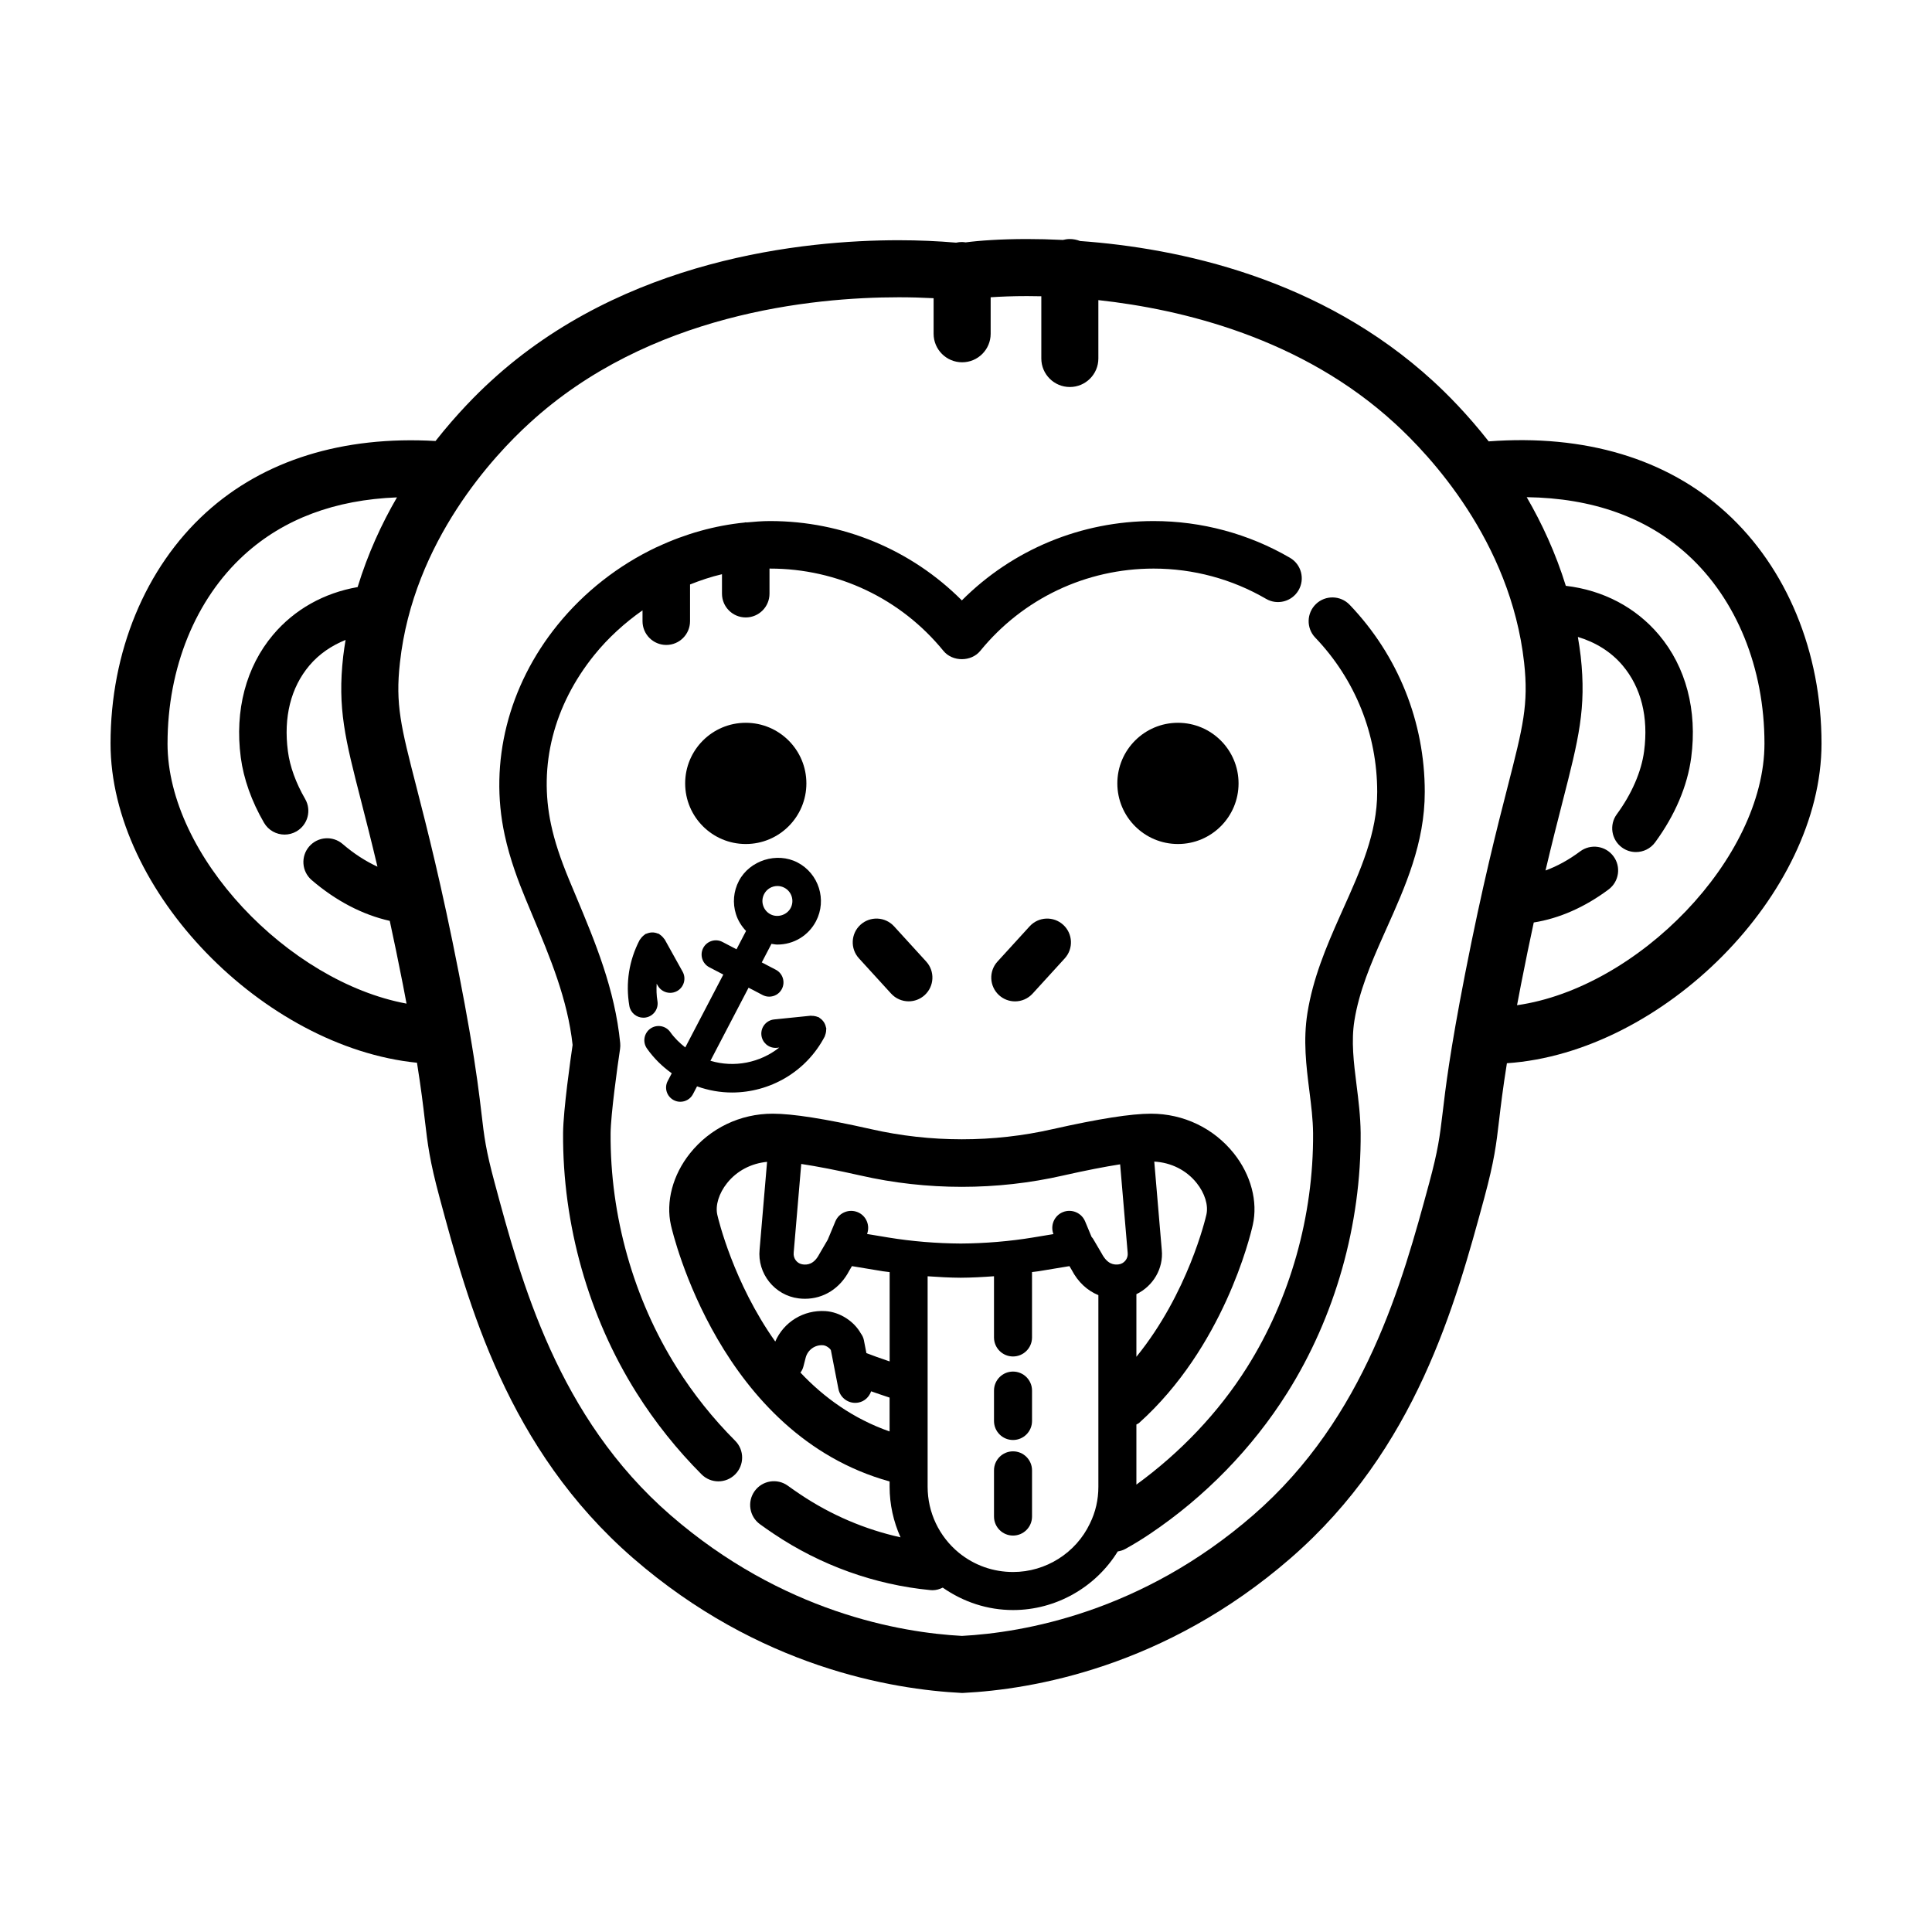 <?xml version="1.0" encoding="UTF-8"?>
<!-- Uploaded to: SVG Repo, www.svgrepo.com, Generator: SVG Repo Mixer Tools -->
<svg fill="#000000" width="800px" height="800px" version="1.1" viewBox="144 144 512 512" xmlns="http://www.w3.org/2000/svg">
 <g>
  <path d="m323.36 506.43c-11.461-18.172-17.695-40.23-17.543-62.09 0.039-4.961 1.82-17.816 2.504-22.348 0.074-0.516 0.09-1.039 0.039-1.559-1.406-14.305-6.644-26.816-11.715-38.926l-1.793-4.281c-2.41-5.824-3.883-10.34-4.805-14.66-3.391-15.668 0.684-31.645 11.461-44.996 3.707-4.59 8.055-8.508 12.766-11.824v2.875c0 3.477 2.82 6.297 6.297 6.297 3.477 0 6.297-2.82 6.297-6.297v-9.73c2.766-1.102 5.582-2.051 8.465-2.719v5.16c0 3.477 2.82 6.297 6.297 6.297 3.477 0 6.297-2.82 6.297-6.297v-6.648c0.023 0 0.051-0.004 0.082-0.004h0.074c17.898 0 34.637 7.949 45.934 21.805 2.394 2.938 7.371 2.938 9.766 0 11.297-13.855 28.035-21.805 45.938-21.805 10.484 0 20.789 2.769 29.797 8.02 2.996 1.75 6.856 0.734 8.609-2.273 1.754-3.008 0.734-6.863-2.273-8.609-10.926-6.367-23.422-9.734-36.133-9.734-19.25 0-37.406 7.582-50.82 21.027-13.41-13.445-31.562-21.027-50.805-21.027h-0.098c-2.066 0-4.125 0.18-6.176 0.367-0.066 0-0.121-0.039-0.188-0.039-0.121 0-0.227 0.059-0.348 0.07-7.891 0.797-15.629 2.973-22.895 6.363-0.176 0.066-0.336 0.137-0.504 0.215-9.969 4.742-19.008 11.734-26.172 20.598-13.035 16.133-18.133 36.391-13.98 55.555 1.402 6.586 3.797 12.75 5.481 16.828l1.809 4.344c4.828 11.523 9.387 22.418 10.723 34.535-0.516 3.496-2.473 17.219-2.523 23.328-0.168 24.25 6.758 48.715 19.48 68.895 4.898 7.769 10.688 15.027 17.215 21.578 1.23 1.234 2.84 1.848 4.457 1.848 1.605 0 3.219-0.613 4.449-1.84 2.457-2.457 2.469-6.445 0.012-8.906-5.875-5.879-11.078-12.402-15.477-19.391z"/>
  <path d="m492.75 304.07c-2.516 2.402-2.606 6.394-0.195 8.906 10.59 11.07 16.418 25.594 16.418 40.898 0 10.879-4.414 20.723-9.094 31.145l-0.801 1.793c-3.688 8.277-7.125 16.469-8.594 25.633-1.164 7.269-0.316 14.055 0.508 20.609 0.492 3.906 0.953 7.594 0.988 11.266 0.145 21.875-6.082 43.926-17.543 62.098-7.547 11.98-17.664 22.555-29.281 31.02v-15.926c0.23-0.156 0.504-0.227 0.719-0.422 22.277-20.008 29.387-49.188 30.121-52.445 1.406-6.195-0.473-13.301-5.027-19-5.336-6.676-13.332-10.504-21.938-10.504-5.281 0-13.789 1.336-26.051 4.09-15.754 3.598-32.414 3.594-48.184-0.004-12.234-2.75-20.746-4.086-26.031-4.086-8.59 0-16.574 3.828-21.91 10.508-4.57 5.719-6.453 12.836-5.047 19.051 0.516 2.281 13.062 55.488 57.949 67.902v1.402c0 4.695 1.023 9.246 2.898 13.406-9.422-2.082-18.484-5.945-26.605-11.406-1.102-0.734-2.191-1.492-3.258-2.266-2.812-2.039-6.746-1.414-8.793 1.402-2.039 2.816-1.414 6.758 1.402 8.797 1.199 0.871 2.414 1.719 3.637 2.535 12.43 8.352 26.777 13.512 41.5 14.922 0.203 0.02 0.406 0.031 0.609 0.031 0.969 0 1.859-0.281 2.691-0.684 5.5 3.824 11.863 5.941 18.652 5.941 11.359 0 21.875-6.039 27.727-15.531 0.676-0.117 1.344-0.297 1.98-0.648 2.18-1.195 4.398-2.555 6.59-4.031 14.539-9.77 27.102-22.676 36.32-37.316 12.727-20.176 19.648-44.648 19.48-68.922-0.047-4.418-0.574-8.641-1.09-12.727-0.746-5.945-1.449-11.559-0.562-17.051 1.23-7.668 4.324-15.02 7.664-22.5l0.789-1.773c5.012-11.176 10.191-22.727 10.191-36.301 0-18.566-7.07-36.184-19.91-49.609-2.418-2.516-6.406-2.602-8.922-0.203zm-29.039 161.8c-0.215 0.977-4.883 20.879-18.555 37.691v-16.59c4.383-2.106 7.238-6.766 6.723-11.77l-1.988-23.367c4.418 0.242 8.488 2.231 11.238 5.68 2.152 2.688 3.141 5.887 2.582 8.355zm-37.949-10.352c6.019-1.355 11.039-2.332 15.086-2.961l2 23.492c0.156 1.492-0.938 2.852-2.418 3.031-1.188 0.137-2.941 0.023-4.488-2.926l-2.289-3.894c-0.102-0.176-0.25-0.301-0.371-0.457l-1.715-4.121c-0.961-2.312-3.621-3.406-5.93-2.445-2.273 0.945-3.344 3.527-2.469 5.812l-5.445 0.902c-6.117 1.012-12.742 1.562-19.113 1.598-6.418-0.035-13.043-0.586-19.164-1.594l-5.668-0.938c0.852-2.277-0.211-4.836-2.473-5.777-2.316-0.957-4.969 0.133-5.93 2.445l-2.012 4.836-2.246 3.84c-1.426 2.746-3.203 2.867-4.363 2.719-1.496-0.18-2.586-1.547-2.422-3.113l2.004-23.508c4.144 0.621 9.359 1.633 15.684 3.055 17.59 4.016 36.18 4.008 53.742 0.004zm-89.066 1.996c2.621-3.281 6.43-5.215 10.586-5.613l-1.98 23.219c-0.648 6.375 3.996 12.188 10.359 12.965 0.559 0.07 1.117 0.102 1.668 0.102 4.957 0 9.297-2.75 11.73-7.438l0.711-1.211 8.211 1.359c0.578 0.098 1.199 0.133 1.785 0.223v23.676c-2.516-0.855-4.781-1.664-6.16-2.211l-0.672-3.438c-0.133-0.684-0.438-1.281-0.828-1.809-1.77-3.148-5.445-5.613-9.336-5.883-5.848-0.371-11.074 2.91-13.32 8.062-11.09-15.625-15.094-32.422-15.359-33.598-0.559-2.477 0.434-5.695 2.606-8.406zm19.43 50.234c0.359-0.469 0.629-1.012 0.785-1.617l0.59-2.297c0.527-2.082 2.457-3.496 4.621-3.332 0.883 0.059 1.906 0.902 2.074 1.324l0.906 4.66c0 0.004 0.004 0.012 0.004 0.016l1.09 5.598c0.422 2.168 2.324 3.672 4.449 3.672 0.289 0 0.574-0.031 0.871-0.086 1.637-0.316 2.828-1.512 3.344-2.977 1.449 0.516 3.074 1.066 4.891 1.668v8.973c-9.633-3.363-17.43-9.023-23.625-15.602zm56.359 52.848c-5.305 0-10.277-1.77-14.375-5.094-5.262-4.328-8.281-10.707-8.281-17.504v-55.773c2.922 0.207 5.863 0.371 8.777 0.387 2.918-0.016 5.875-0.18 8.812-0.395v16.223c0 2.781 2.254 5.039 5.039 5.039 2.785 0 5.039-2.258 5.039-5.039l-0.004-17.332c0.559-0.086 1.152-0.117 1.703-0.211l8.219-1.359 0.594 1.008c1.676 3.219 4.152 5.492 7.07 6.68v50.773c0 3.445-0.742 6.707-2.238 9.742-3.707 7.812-11.695 12.855-20.355 12.855z"/>
  <path d="m416.86 389.49-8.52 9.34c-2.344 2.57-2.16 6.551 0.406 8.898 1.211 1.102 2.731 1.648 4.246 1.648 1.707 0 3.41-0.691 4.656-2.055l8.52-9.34c2.344-2.57 2.16-6.551-0.406-8.898-2.578-2.348-6.555-2.168-8.902 0.406z"/>
  <path d="m380.93 389.48c-2.344-2.562-6.316-2.746-8.898-0.406-2.57 2.344-2.75 6.328-0.402 8.898l8.523 9.34c1.238 1.359 2.941 2.051 4.648 2.051 1.516 0 3.039-0.543 4.246-1.648 2.57-2.344 2.75-6.328 0.402-8.898z"/>
  <path d="m357.7 351.61c0 8.871-7.191 16.062-16.062 16.062-8.871 0-16.062-7.191-16.062-16.062 0-8.871 7.191-16.062 16.062-16.062 8.871 0 16.062 7.191 16.062 16.062"/>
  <path d="m472.23 351.61c0 8.871-7.191 16.062-16.062 16.062-8.871 0-16.062-7.191-16.062-16.062 0-8.871 7.191-16.062 16.062-16.062 8.871 0 16.062 7.191 16.062 16.062"/>
  <path d="m538.52 260.97c-5.664-7.215-11.082-12.645-14.73-15.973-29.797-27.34-67.445-35.25-93.559-37.125-0.852-0.332-1.77-0.527-2.734-0.527-0.629 0-1.23 0.102-1.812 0.242-3.43-0.168-6.641-0.242-9.523-0.242-6.973 0-12.691 0.414-16.258 0.887-0.312-0.039-0.625-0.098-0.945-0.098-0.543 0-1.074 0.059-1.582 0.172-4.699-0.406-9.871-0.645-15.195-0.645-25.191 0-72.738 4.852-108.09 37.328-3.641 3.32-9.035 8.715-14.672 15.879-24.52-1.406-45.551 5.055-60.863 19-16.055 14.613-25.262 36.906-25.262 61.16 0 39.227 40.629 80.523 81.211 84.609 1.102 6.922 1.648 11.492 2.082 15.195 0.754 6.457 1.258 10.723 3.918 20.574 7.562 28.082 17.914 66.539 51.273 95.516 33.355 28.953 68.668 34.805 87.129 35.727h0.055c0.125 0 0.258 0 0.379-0.012 18.086-0.91 53.398-6.766 86.699-35.719 33.246-28.883 43.664-67.293 51.324-95.512 2.66-9.859 3.164-14.121 3.918-20.582 0.43-3.684 0.973-8.219 2.062-15.059 41.289-2.781 83.375-44.809 83.375-84.738 0-24.254-9.211-46.547-25.266-61.172-15.738-14.336-37.469-20.801-62.93-18.887zm-350.12 80.059c0-20.012 7.41-38.23 20.324-49.992 10.484-9.547 24.086-14.594 40.48-15.227-4.074 6.996-7.742 14.973-10.43 23.773-8.887 1.547-16.723 5.898-22.414 12.652-7.164 8.496-10.195 20.035-8.551 32.496 0.742 5.656 2.867 11.637 6.156 17.301 1.164 2.012 3.281 3.141 5.453 3.141 1.074 0 2.16-0.273 3.16-0.852 3.008-1.75 4.031-5.598 2.281-8.605-2.453-4.231-4.035-8.594-4.559-12.621-1.195-9.035 0.77-16.898 5.691-22.727 2.57-3.047 5.879-5.281 9.594-6.781-0.223 1.43-0.469 2.852-0.629 4.316-1.566 13.824 0.539 22.012 4.731 38.324 1.246 4.852 2.711 10.578 4.344 17.453-3.133-1.449-6.254-3.449-9.215-6.004-2.641-2.273-6.613-1.977-8.887 0.66-2.266 2.637-1.977 6.609 0.66 8.883 6.422 5.531 13.566 9.227 20.703 10.82 1.109 5.098 2.266 10.68 3.488 16.906 0.352 1.797 0.648 3.402 0.957 5.023-31.324-5.797-63.34-39.215-63.34-68.941zm334.32 116.6c-7.098 26.172-16.828 62.02-46.602 87.891-29.66 25.785-60.949 31.141-77.188 32.012-16.242-0.871-47.539-6.227-77.25-32.012-29.871-25.953-39.535-61.832-46.586-88.039-2.371-8.781-2.777-12.195-3.496-18.398-0.574-4.871-1.316-11.117-3.203-22.031-0.012-0.039-0.012-0.082-0.02-0.117-0.73-4.219-1.617-9.062-2.754-14.887-4.613-23.602-8.473-38.617-11.285-49.574-4.082-15.871-5.602-21.816-4.348-32.895 3.547-32.25 25.16-55.098 34.316-63.434 31.605-29.031 74.891-33.363 97.891-33.363 3.164 0 6.262 0.09 9.219 0.246v9.422c0 4.176 3.387 7.559 7.559 7.559s7.559-3.379 7.559-7.559v-9.672c2.559-0.172 5.801-0.312 9.648-0.312 1.152 0 2.418 0.016 3.777 0.047v16.488c0 4.176 3.387 7.559 7.559 7.559s7.559-3.379 7.559-7.559v-15.469c22.172 2.422 53.898 10.031 78.535 32.633 9.113 8.309 30.695 31.125 34.293 63.426 1.223 11.074-0.297 17.02-4.367 32.91-2.812 10.957-6.656 25.973-11.27 49.559-4.098 21-5.18 30.266-5.981 37.035-0.75 6.184-1.152 9.602-3.566 18.535zm23.312-47.238c0.328-1.75 0.66-3.5 1.039-5.445 1.184-6.051 2.312-11.496 3.391-16.48 6.727-1.066 13.488-4.016 19.824-8.746 2.793-2.082 3.367-6.027 1.285-8.812-2.074-2.785-6.016-3.359-8.812-1.285-3.019 2.254-6.109 3.941-9.184 5.066 1.734-7.336 3.269-13.359 4.578-18.453 4.18-16.32 6.277-24.504 4.75-38.324-0.195-1.738-0.473-3.426-0.754-5.117 4.664 1.395 8.781 3.91 11.863 7.566 4.922 5.836 6.887 13.695 5.691 22.73-0.707 5.367-3.269 11.297-7.234 16.691-2.055 2.801-1.449 6.746 1.355 8.801 1.125 0.828 2.422 1.219 3.719 1.219 1.941 0 3.848-0.891 5.082-2.574 5.266-7.176 8.574-14.953 9.562-22.488 1.648-12.465-1.387-24.008-8.551-32.5-6.176-7.324-14.852-11.844-24.68-12.992-2.691-8.695-6.34-16.57-10.363-23.492 17.383 0.238 31.73 5.316 42.684 15.285 12.914 11.766 20.324 29.98 20.324 49.992 0 30.43-33.559 64.801-65.57 69.359z"/>
  <path d="m412.46 507.48c-2.785 0-5.039 2.258-5.039 5.039v8.055c0 2.781 2.254 5.039 5.039 5.039 2.785 0 5.039-2.258 5.039-5.039v-8.055c0-2.781-2.258-5.039-5.039-5.039z"/>
  <path d="m412.46 528.62c-2.785 0-5.039 2.258-5.039 5.039v12.242c0 2.781 2.254 5.039 5.039 5.039 2.785 0 5.039-2.258 5.039-5.039v-12.242c0-2.781-2.258-5.039-5.039-5.039z"/>
  <path d="m322.55 435.55c0.555 0.293 1.152 0.43 1.742 0.43 1.367 0 2.68-0.734 3.356-2.031l1.074-2.055c3.039 1.09 6.172 1.633 9.273 1.633 9.98 0 19.633-5.41 24.57-14.855 0.055-0.105 0.051-0.215 0.098-0.324 0.098-0.23 0.16-0.469 0.207-0.719 0.051-0.258 0.082-0.5 0.074-0.754 0-0.117 0.047-0.215 0.031-0.332-0.016-0.137-0.086-0.242-0.109-0.367-0.051-0.238-0.109-0.457-0.207-0.68-0.105-0.258-0.227-0.484-0.383-0.707-0.109-0.16-0.23-0.309-0.367-0.449-0.211-0.215-0.434-0.398-0.691-0.559-0.09-0.059-0.152-0.152-0.25-0.203-0.09-0.047-0.188-0.039-0.281-0.082-0.242-0.102-0.488-0.168-0.754-0.215-0.262-0.051-0.508-0.082-0.77-0.074-0.109 0-0.211-0.039-0.324-0.031l-9.688 0.988c-2.074 0.211-3.586 2.066-3.375 4.141 0.195 1.945 1.84 3.394 3.754 3.394 0.125 0 0.258-0.004 0.387-0.02l0.59-0.059c-5.074 4.004-11.879 5.406-18.234 3.496l10.105-19.367 3.727 1.945c0.555 0.293 1.152 0.43 1.742 0.43 1.367 0 2.68-0.734 3.356-2.031 0.961-1.848 0.246-4.133-1.602-5.098l-3.723-1.945 2.57-4.922c0.523 0.074 1.047 0.191 1.578 0.191 4.312 0 8.23-2.371 10.227-6.195 2.938-5.637 0.742-12.609-4.891-15.551-5.488-2.867-12.711-0.562-15.551 4.887-1.426 2.731-1.703 5.856-0.777 8.793 0.535 1.707 1.477 3.203 2.676 4.465l-2.527 4.852-3.727-1.945c-1.848-0.969-4.133-0.242-5.098 1.602-0.961 1.848-0.246 4.133 1.602 5.098l3.727 1.945-10.082 19.312c-1.492-1.18-2.863-2.492-3.977-4.074-1.199-1.699-3.547-2.117-5.266-0.918-1.707 1.203-2.117 3.562-0.918 5.266 1.82 2.586 4.035 4.769 6.578 6.574l-1.074 2.055c-0.969 1.82-0.25 4.102 1.602 5.066zm23.953-54.617c0.684-1.316 2.035-2.133 3.527-2.133 0.641 0 1.254 0.152 1.828 0.453 1.941 1.012 2.695 3.414 1.684 5.356-0.984 1.883-3.457 2.68-5.359 1.684-0.941-0.488-1.629-1.32-1.949-2.328-0.324-1.004-0.223-2.082 0.27-3.031z"/>
  <path d="m318.3 405.17c0.691 1.246 1.98 1.945 3.305 1.945 0.621 0 1.25-0.152 1.828-0.473 1.824-1.012 2.481-3.316 1.465-5.141l-4.727-8.508c-0.055-0.102-0.152-0.156-0.211-0.25-0.145-0.215-0.312-0.402-0.5-0.586-0.18-0.176-0.363-0.328-0.574-0.465-0.102-0.066-0.16-0.16-0.266-0.215-0.117-0.059-0.246-0.059-0.367-0.105-0.238-0.098-0.465-0.16-0.715-0.207-0.242-0.047-0.473-0.066-0.715-0.059-0.242 0-0.469 0.031-0.707 0.082-0.246 0.051-0.48 0.125-0.715 0.227-0.121 0.051-0.246 0.051-0.363 0.117-0.105 0.059-0.168 0.156-0.262 0.223-0.207 0.141-0.383 0.297-0.559 0.48-0.188 0.188-0.344 0.379-0.484 0.598-0.059 0.098-0.156 0.156-0.207 0.258-2.828 5.414-3.773 11.457-2.742 17.469 0.316 1.84 1.914 3.141 3.719 3.141 0.211 0 0.43-0.016 0.645-0.055 2.055-0.352 3.441-2.309 3.082-4.367-0.262-1.531-0.289-3.059-0.203-4.574z"/>
 </g>
</svg>